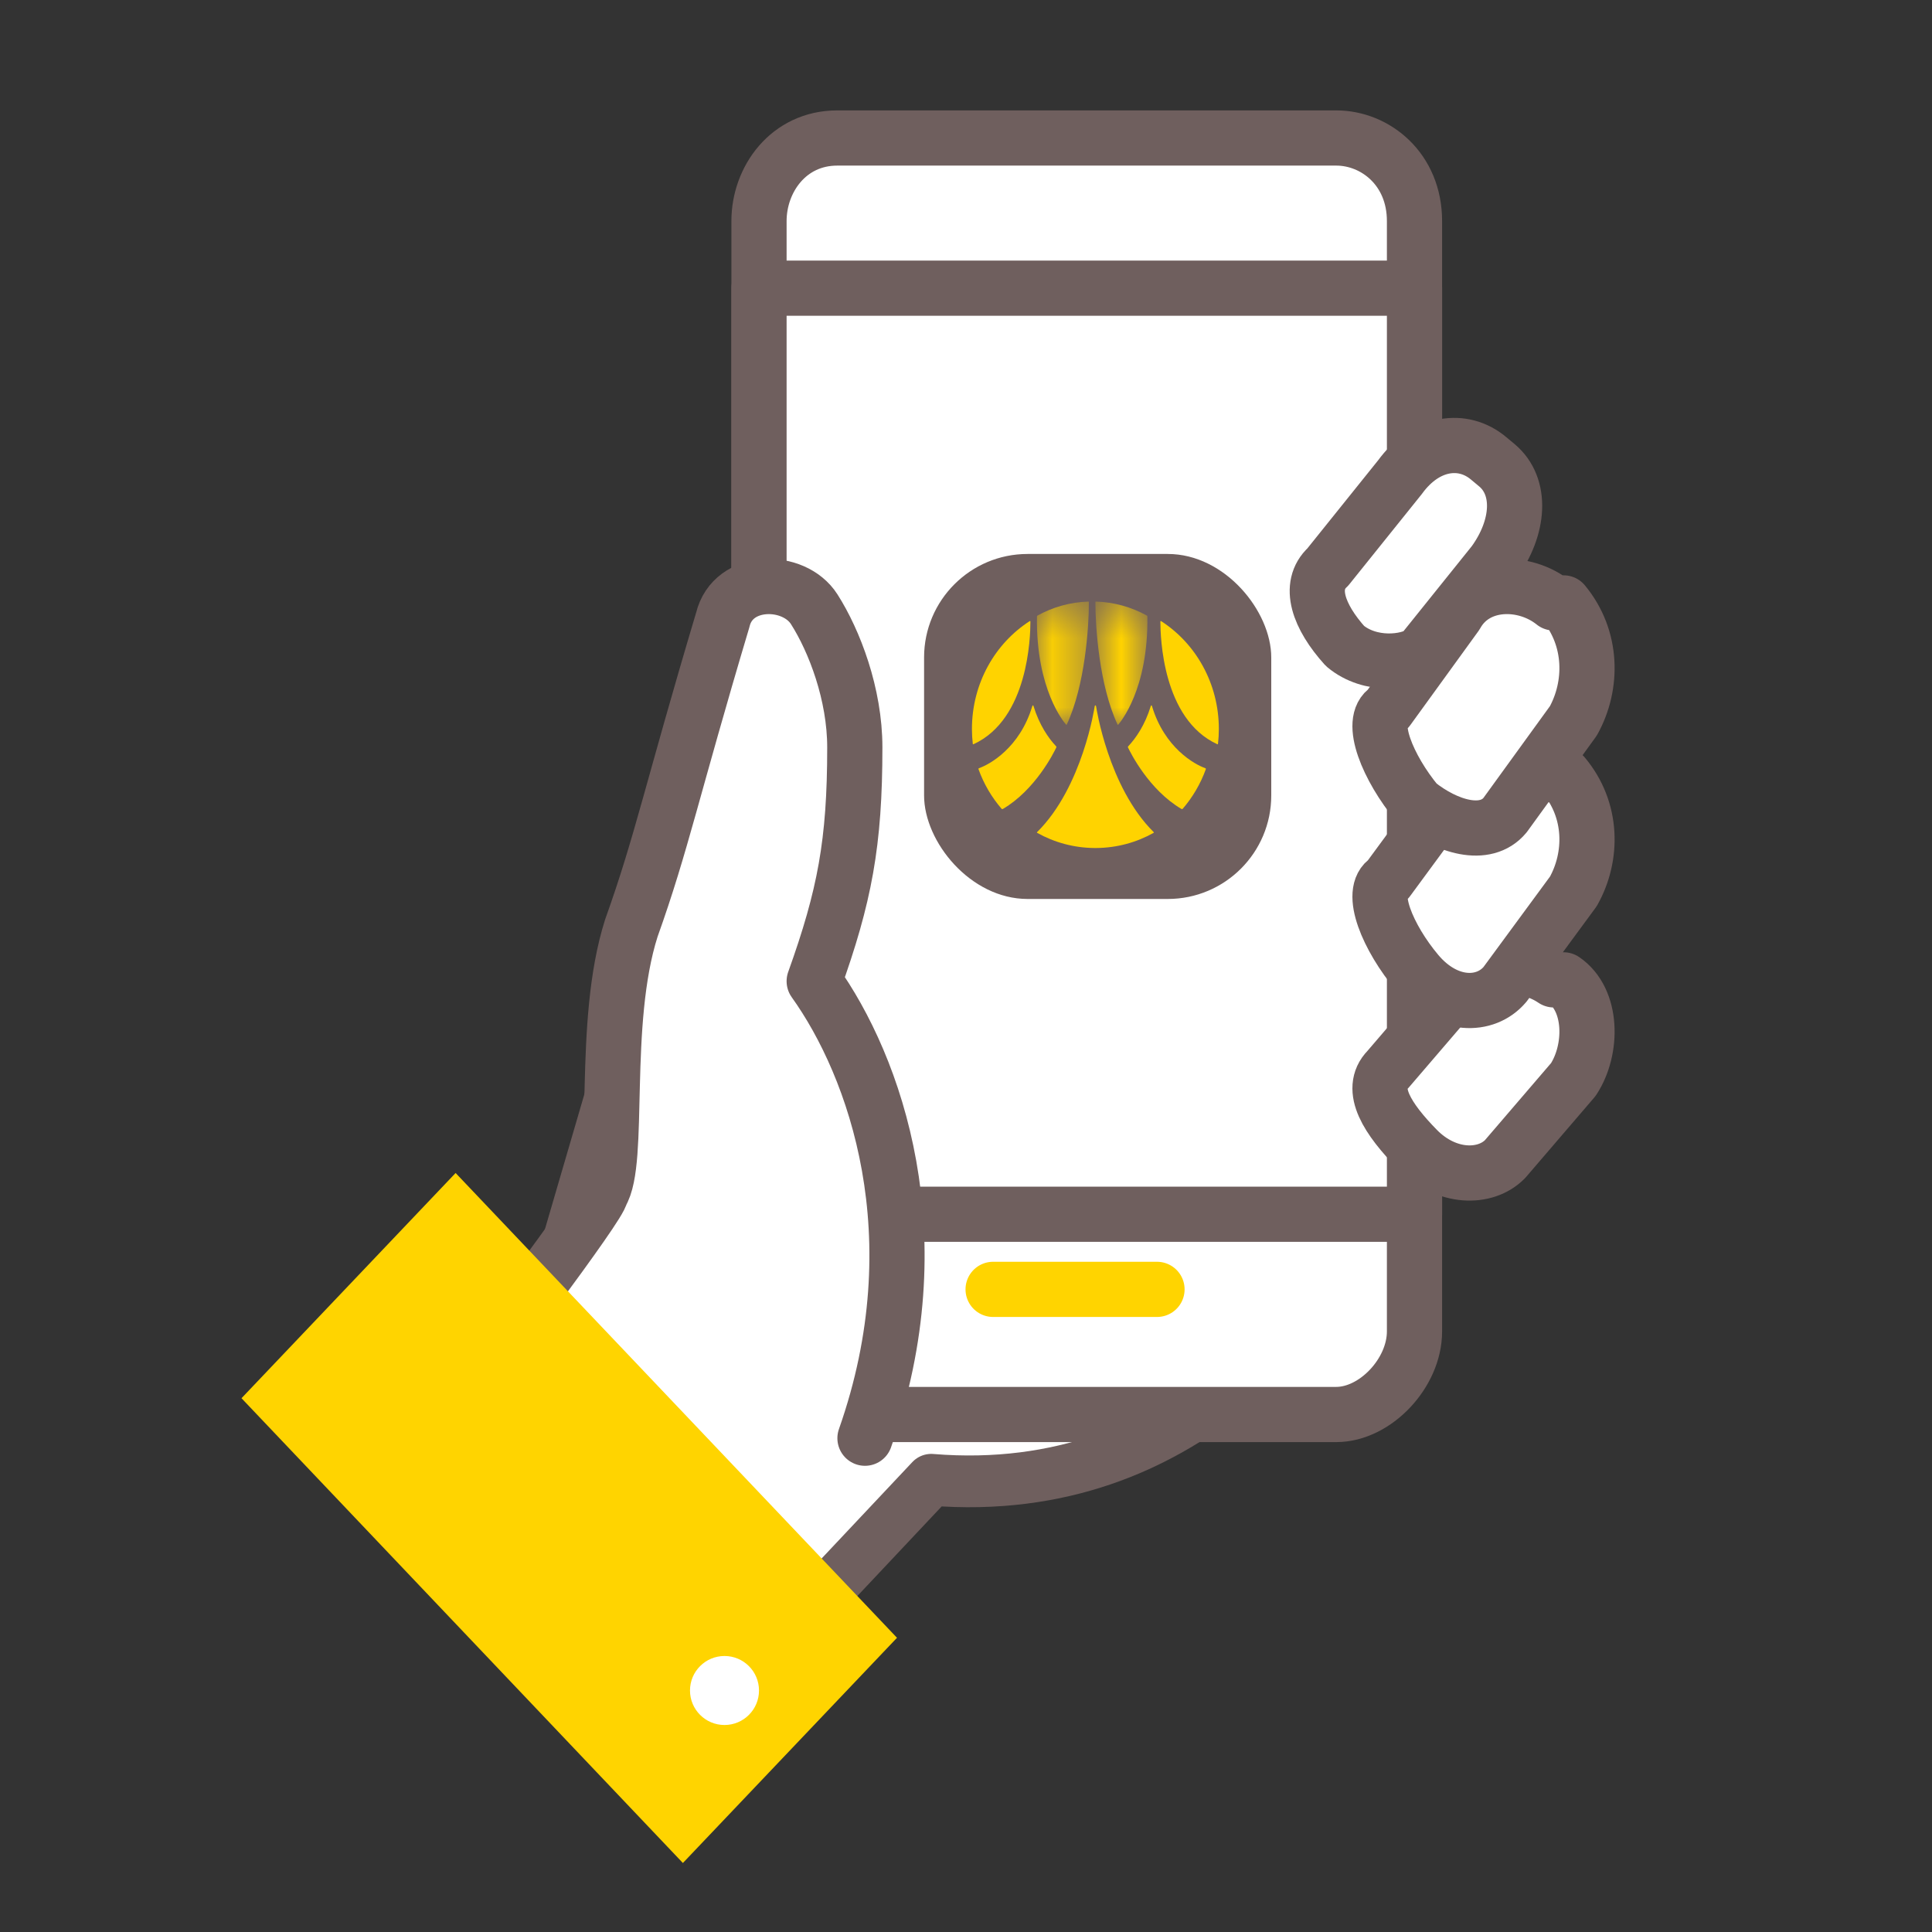 <svg width="56" height="56" viewBox="0 0 56 56" fill="none" xmlns="http://www.w3.org/2000/svg">
<rect x="0" y="0" width="56" height="56" fill="#333333" stroke="none"/>
<path fill-rule="evenodd" clip-rule="evenodd" d="M24.359 24.554L20.265 23L15 41.027C15.293 41.338 15.585 41.649 15.877 41.959C16.755 42.892 17.925 44.135 18.802 45.068L24.067 46C25.237 44.757 26.114 43.824 26.992 42.892C34.596 43.514 38.106 37.608 38.983 36.676C39.569 35.432 24.359 24.554 24.359 24.554Z" fill="white" stroke="#6F5F5E" stroke-width="1.5" stroke-linecap="round" stroke-linejoin="round"/>
<path fill-rule="evenodd" clip-rule="evenodd" d="M38.731 41H24.269C23.134 41 22 40.098 22 38.593V6.407C22 5.203 22.851 4 24.269 4H38.731C39.866 4 41 4.902 41 6.407V38.593C41 39.797 39.866 41 38.731 41Z" fill="white" stroke="#6F5F5E" stroke-width="1.6" stroke-linecap="round" stroke-linejoin="round"/>
<rect x="22" y="8.353" width="19" height="26.843" fill="white" stroke="#6F5F5E" stroke-width="1.6" stroke-linecap="round" stroke-linejoin="round"/>
<path fill-rule="evenodd" clip-rule="evenodd" d="M28.786 37.373H33.536H28.786Z" fill="white"/>
<path d="M28.786 37.373H33.536" stroke="#FFD400" stroke-width="1.6" stroke-linecap="round" stroke-linejoin="round"/>
<path fill-rule="evenodd" clip-rule="evenodd" d="M38.986 18.725C38.224 17.879 37.894 16.98 38.486 16.437L40.579 13.831C41.33 12.8 42.41 12.667 43.144 13.282L43.389 13.486C44.122 14.101 44.048 15.285 43.297 16.316L41.204 18.922C40.8 19.207 39.72 19.339 38.986 18.725Z" fill="white" stroke="#6F5F5E" stroke-width="1.6" stroke-linecap="round" stroke-linejoin="round"/>
<path fill-rule="evenodd" clip-rule="evenodd" d="M41.077 33.309C40.228 32.443 39.662 31.577 40.228 31L42.209 28.691C42.775 27.825 44.19 27.825 45.039 28.402H45.322C46.172 28.98 46.172 30.423 45.605 31.289L43.624 33.598C43.058 34.175 41.926 34.175 41.077 33.309Z" fill="white" stroke="#6F5F5E" stroke-width="1.6" stroke-linecap="round" stroke-linejoin="round"/>
<path fill-rule="evenodd" clip-rule="evenodd" d="M25.072 41.687C27.133 35.834 25.366 30.905 23.6 28.441C24.483 25.976 24.777 24.436 24.777 21.663C24.777 20.123 24.189 18.583 23.6 17.659C23.011 16.735 21.244 16.735 20.95 17.967C19.478 22.896 19.183 24.436 18.3 26.901C17.416 29.673 18.005 33.678 17.416 34.602C17.416 34.91 13.883 39.531 13 40.763C13.883 41.379 16.239 42.303 17.122 42.919C18.005 43.844 19.183 45.076 20.066 46H20.95" fill="white"/>
<path d="M25.072 41.687C27.133 35.834 25.366 30.905 23.6 28.441C24.483 25.976 24.777 24.436 24.777 21.663C24.777 20.123 24.189 18.583 23.6 17.659C23.011 16.735 21.244 16.735 20.95 17.967C19.478 22.896 19.183 24.436 18.3 26.901C17.416 29.673 18.005 33.678 17.416 34.602C17.416 34.91 13.883 39.531 13 40.763C13.883 41.379 16.239 42.303 17.122 42.919C18.005 43.844 19.183 45.076 20.066 46H20.95" stroke="#6F5F5E" stroke-width="1.6" stroke-linecap="round" stroke-linejoin="round"/>
<path fill-rule="evenodd" clip-rule="evenodd" d="M7 40.528L13.206 34L26 47.472L19.794 54L7 40.528Z" fill="#FFD400"/>
<circle cx="21" cy="49" r="1" fill="white"/>
<path fill-rule="evenodd" clip-rule="evenodd" d="M41.077 28.194C40.228 27.184 39.662 25.837 40.228 25.5L42.209 22.806C42.775 21.796 44.19 21.796 45.039 22.469H45.322C46.172 23.48 46.172 24.826 45.605 25.837L43.624 28.531C43.058 29.204 41.926 29.204 41.077 28.194Z" fill="white" stroke="#6F5F5E" stroke-width="1.6" stroke-linecap="round" stroke-linejoin="round"/>
<path fill-rule="evenodd" clip-rule="evenodd" d="M41.077 23.286C40.228 22.261 39.662 20.894 40.228 20.552L42.209 17.818C42.775 16.793 44.19 16.793 45.039 17.476H45.322C46.172 18.502 46.172 19.868 45.605 20.894L43.624 23.628C43.058 24.311 41.926 23.969 41.077 23.286Z" fill="white" stroke="#6F5F5E" stroke-width="1.6" stroke-linecap="round" stroke-linejoin="round"/>
<rect x="26.785" y="16.057" width="10.063" height="10" rx="3" fill="#6F5F5E"/>
<path fill-rule="evenodd" clip-rule="evenodd" d="M30.614 21.635C30.613 21.634 30.612 21.633 30.612 21.633V21.632C30.392 21.399 30.126 21.017 29.957 20.466C29.957 20.466 29.95 20.445 29.94 20.445C29.929 20.445 29.922 20.467 29.922 20.467C29.559 21.681 28.679 22.162 28.376 22.266V22.267C28.36 22.273 28.36 22.286 28.362 22.294C28.515 22.722 28.746 23.113 29.035 23.447C29.041 23.452 29.051 23.456 29.067 23.449C30.01 22.896 30.546 21.817 30.617 21.666C30.625 21.65 30.618 21.64 30.614 21.635Z" fill="#FFD300"/>
<path fill-rule="evenodd" clip-rule="evenodd" d="M32.699 21.635C32.701 21.634 32.702 21.633 32.702 21.633V21.632C32.922 21.399 33.188 21.017 33.356 20.466C33.356 20.466 33.364 20.445 33.374 20.445C33.384 20.445 33.391 20.467 33.391 20.467C33.754 21.681 34.635 22.162 34.937 22.266V22.267C34.953 22.273 34.954 22.286 34.952 22.294C34.798 22.722 34.567 23.113 34.278 23.447C34.273 23.452 34.262 23.456 34.247 23.449C33.303 22.896 32.767 21.817 32.696 21.666C32.688 21.65 32.695 21.64 32.699 21.635Z" fill="#FFD300"/>
<path fill-rule="evenodd" clip-rule="evenodd" d="M33.44 24.119C32.12 22.814 31.773 20.485 31.773 20.485C31.773 20.485 31.768 20.445 31.751 20.445C31.733 20.445 31.728 20.485 31.728 20.485C31.728 20.485 31.382 22.814 30.061 24.119H30.061C30.061 24.119 30.048 24.131 30.062 24.14C30.557 24.417 31.124 24.576 31.728 24.58C31.735 24.58 31.743 24.581 31.751 24.581C31.758 24.581 31.766 24.58 31.773 24.58C32.377 24.576 32.945 24.417 33.439 24.14C33.453 24.131 33.44 24.119 33.44 24.119Z" fill="#FFD300"/>
<path fill-rule="evenodd" clip-rule="evenodd" d="M33.655 18.003C33.635 17.992 33.634 18.02 33.634 18.02C33.636 18.453 33.691 20.841 35.284 21.572C35.299 21.577 35.303 21.564 35.304 21.562C35.32 21.421 35.329 21.278 35.329 21.132C35.329 19.808 34.658 18.648 33.655 18.003Z" fill="#FFD300"/>
<path fill-rule="evenodd" clip-rule="evenodd" d="M29.847 18.003C29.867 17.992 29.867 18.02 29.867 18.02C29.866 18.453 29.811 20.841 28.217 21.572C28.202 21.577 28.198 21.564 28.197 21.562C28.181 21.421 28.172 21.278 28.172 21.132C28.172 19.808 28.843 18.648 29.847 18.003Z" fill="#FFD300"/>
<mask id="mask0_115_7021" style="mask-type:luminance" maskUnits="userSpaceOnUse" x="31" y="17" width="3" height="5">
<path fill-rule="evenodd" clip-rule="evenodd" d="M31.751 17.437H33.258V21.009H31.751V17.437V17.437Z" fill="white"/>
</mask>
<g mask="url(#mask0_115_7021)">
<path fill-rule="evenodd" clip-rule="evenodd" d="M33.245 17.844C32.8 17.598 32.298 17.453 31.764 17.437C31.75 17.436 31.751 17.455 31.751 17.455C31.751 18.175 31.86 19.861 32.393 21.001C32.397 21.012 32.407 21.008 32.41 21.006C32.411 21.005 32.413 21.004 32.413 21.003C32.466 20.943 33.289 19.985 33.257 17.868C33.256 17.854 33.249 17.847 33.245 17.844Z" fill="#FFD300"/>
</g>
<mask id="mask1_115_7021" style="mask-type:luminance" maskUnits="userSpaceOnUse" x="30" y="17" width="2" height="5">
<path fill-rule="evenodd" clip-rule="evenodd" d="M30.056 17.437H31.562V21.009H30.056V17.437V17.437Z" fill="white"/>
</mask>
<g mask="url(#mask1_115_7021)">
<path fill-rule="evenodd" clip-rule="evenodd" d="M30.069 17.844C30.514 17.598 31.016 17.453 31.549 17.437C31.564 17.436 31.562 17.455 31.562 17.455C31.562 18.175 31.453 19.861 30.921 21.001C30.916 21.012 30.907 21.008 30.904 21.006C30.902 21.005 30.902 21.004 30.901 21.003C30.848 20.943 30.024 19.985 30.057 17.868C30.058 17.854 30.065 17.847 30.069 17.844Z" fill="#FFD300"/>
</g>
</svg>
